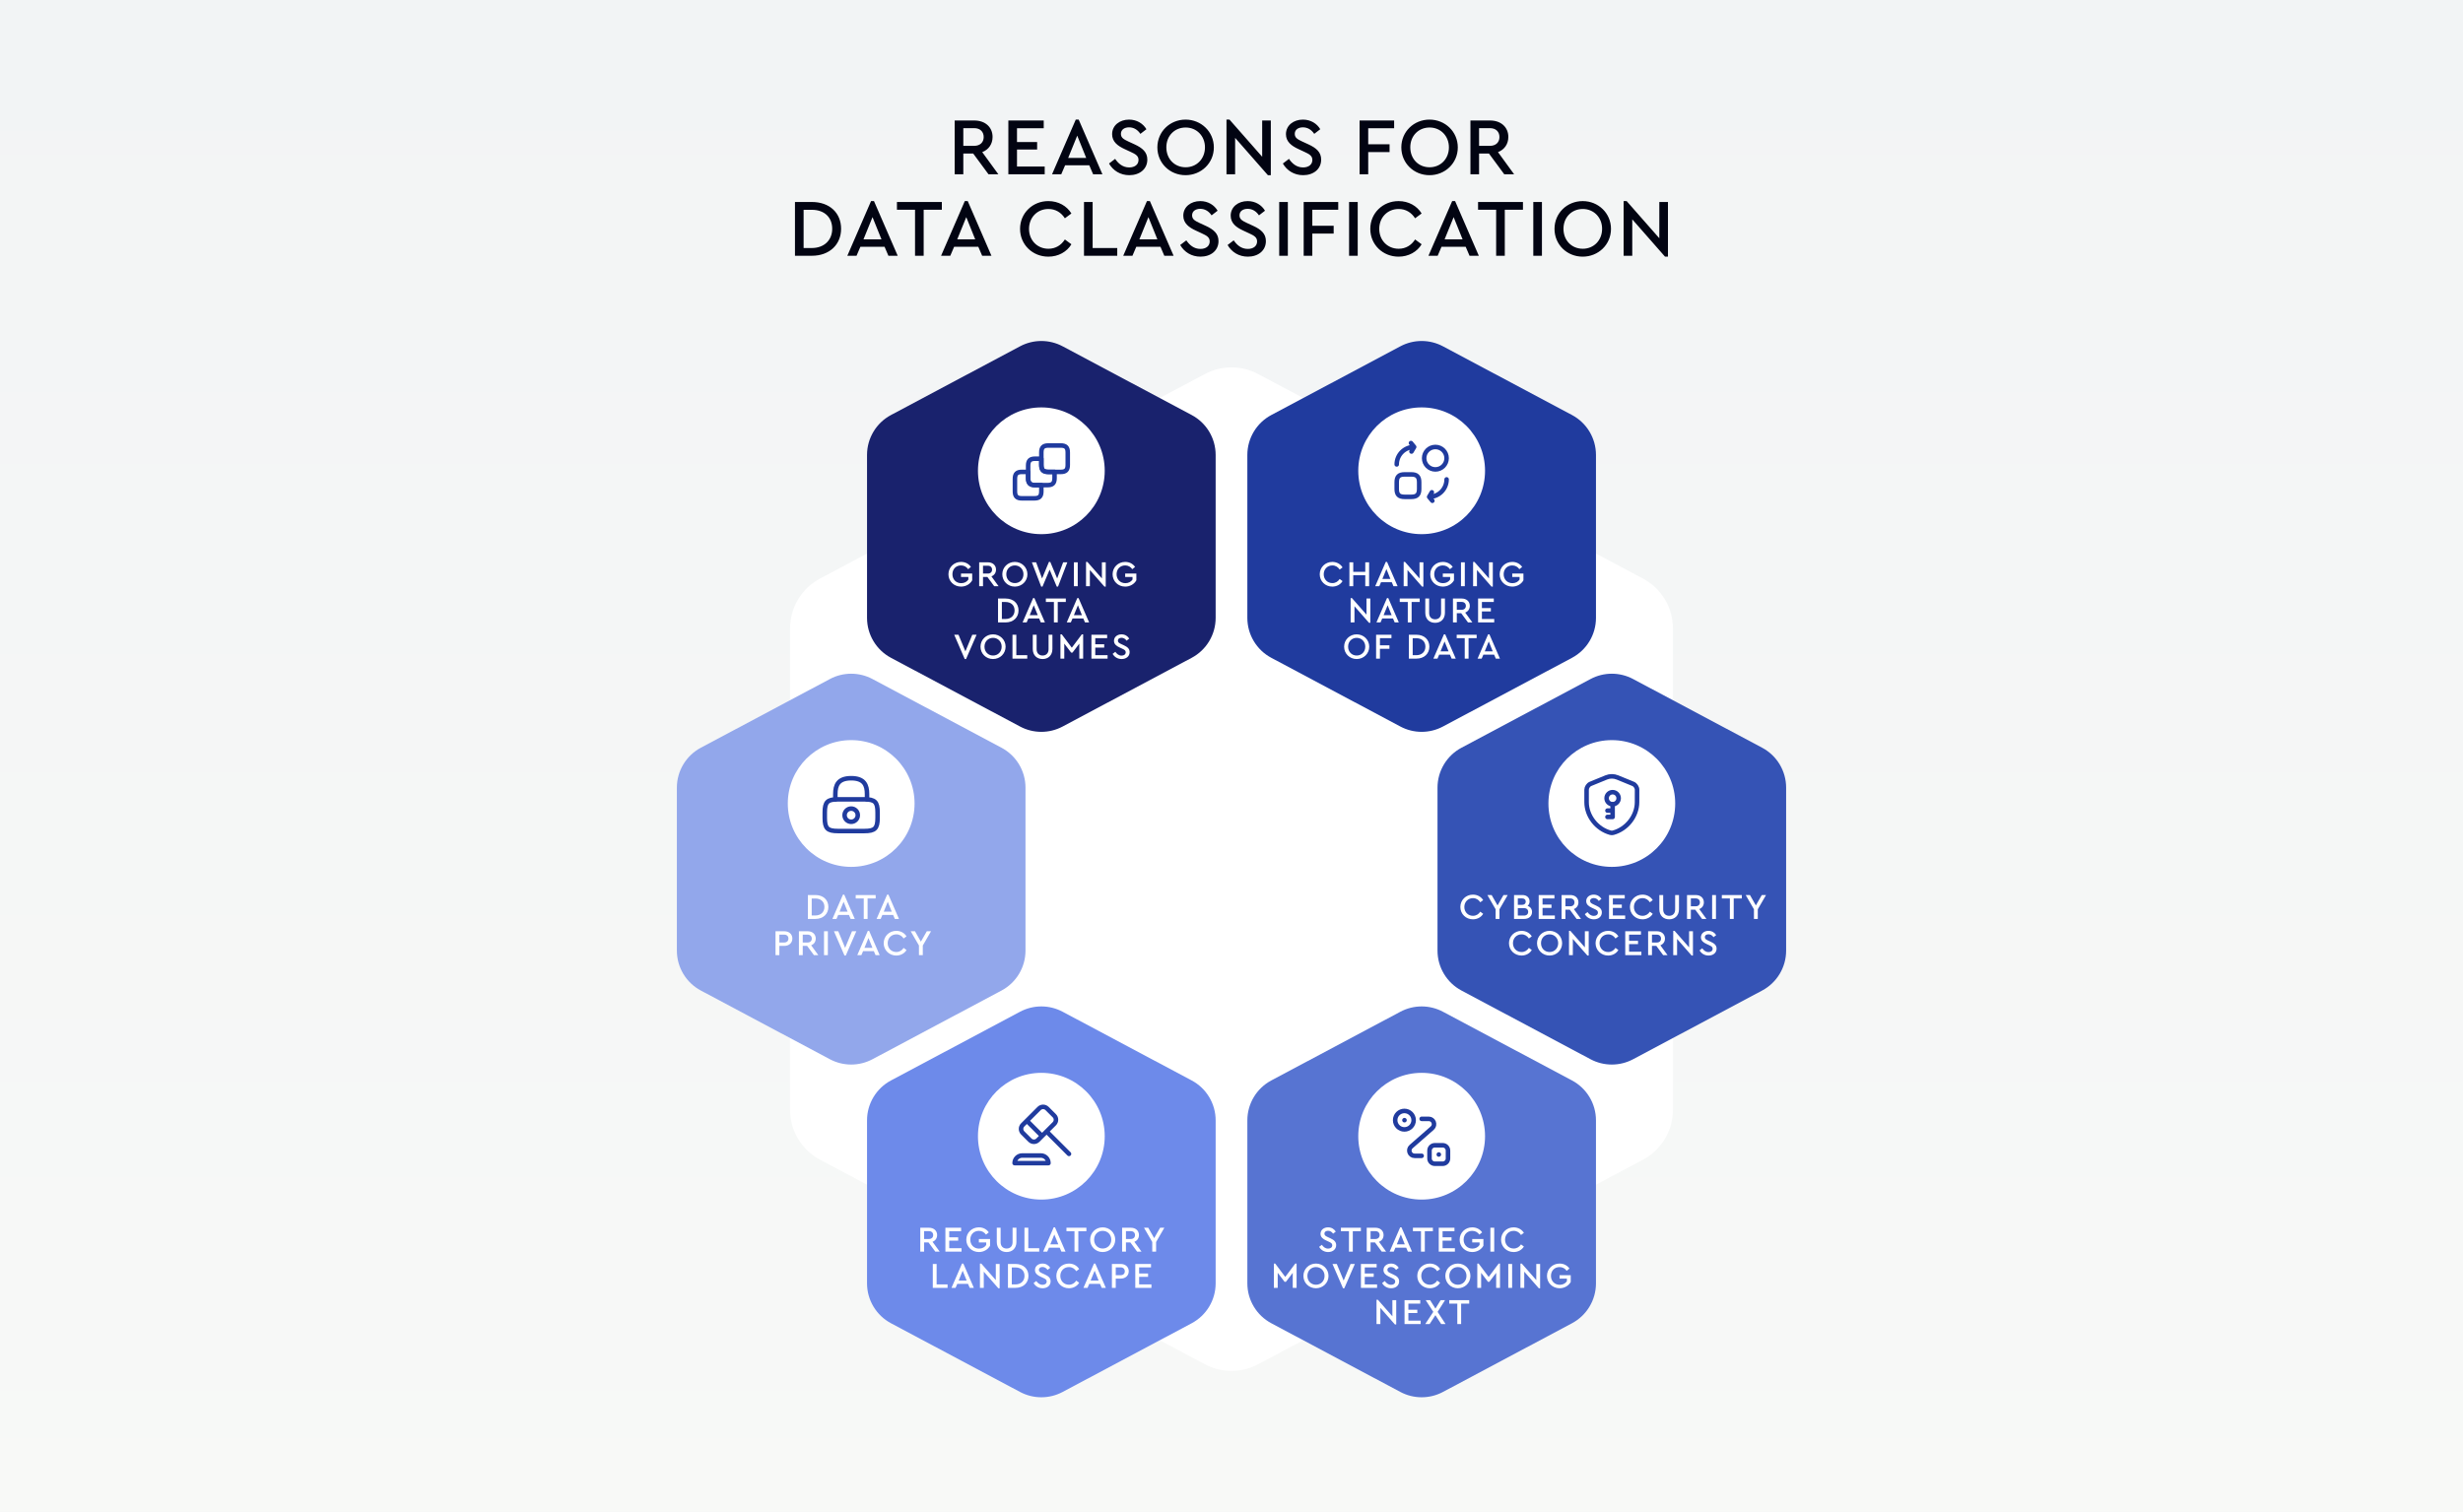 <?xml version="1.0" encoding="UTF-8"?>
<svg xmlns="http://www.w3.org/2000/svg" width="1088" height="668" viewBox="0 0 1088 668" fill="none">
  <rect x="0" y="0" width="1088" height="668" fill="#333333" stroke="none"/>
  <g clip-path="url(#clip0_105_1169)">
    <rect width="1088" height="668" fill="white"></rect>
    <rect width="1088" height="1502" fill="url(#paint0_linear_105_1169)"></rect>
    <path d="M441.014 77H436.658L429.89 67.82H425.534V77H421.718V53.24H430.394C435.218 53.24 438.458 56.192 438.458 60.512C438.458 63.644 436.73 66.128 433.886 67.208L441.014 77ZM425.534 56.624V64.436H430.322C433.022 64.436 434.534 62.816 434.534 60.548C434.534 58.244 433.022 56.624 430.322 56.624H425.534ZM461.053 53.24V56.66H449.245V62.744H458.137V66.056H449.245V73.58H461.485V77H445.429V53.24H461.053ZM482.874 77L481.182 73.04H470.49L468.798 77H464.73L475.206 52.844H476.502L486.978 77H482.874ZM479.814 69.764L475.854 59.936L471.858 69.764H479.814ZM498.75 52.844C502.242 52.844 504.978 54.644 506.418 57.092L503.754 59.144C502.53 57.308 500.802 56.264 498.75 56.264C496.842 56.264 495.15 57.2 495.15 59.144C495.15 60.944 496.518 61.592 498.462 62.528L501.126 63.752C504.726 65.408 506.814 67.244 506.814 70.52C506.814 74.732 503.394 77.396 498.858 77.396C494.898 77.396 491.694 75.38 489.894 72.248L492.594 70.196C493.962 72.176 495.87 73.976 498.822 73.976C501.27 73.976 502.926 72.716 502.926 70.664C502.926 68.792 501.522 68.072 499.434 67.1L496.806 65.876C493.746 64.472 491.262 62.636 491.262 59.288C491.262 55.364 494.646 52.844 498.75 52.844ZM523.711 52.844C530.587 52.844 536.203 58.172 536.203 65.12C536.203 72.104 530.587 77.396 523.711 77.396C516.763 77.396 511.255 72.068 511.255 65.12C511.255 58.172 516.799 52.844 523.711 52.844ZM523.747 56.336C518.815 56.336 515.215 60.044 515.215 65.084C515.215 70.196 518.815 73.904 523.747 73.904C528.607 73.904 532.279 70.196 532.279 65.084C532.279 60.08 528.607 56.336 523.747 56.336ZM557.553 53.24H561.369V77.396H560.073L545.601 60.908V77H541.785V52.844H543.117L557.553 69.26V53.24ZM575.543 52.844C579.035 52.844 581.771 54.644 583.211 57.092L580.547 59.144C579.323 57.308 577.595 56.264 575.543 56.264C573.635 56.264 571.943 57.2 571.943 59.144C571.943 60.944 573.311 61.592 575.255 62.528L577.919 63.752C581.519 65.408 583.607 67.244 583.607 70.52C583.607 74.732 580.187 77.396 575.651 77.396C571.691 77.396 568.487 75.38 566.687 72.248L569.387 70.196C570.755 72.176 572.663 73.976 575.615 73.976C578.063 73.976 579.719 72.716 579.719 70.664C579.719 68.792 578.315 68.072 576.227 67.1L573.599 65.876C570.539 64.472 568.055 62.636 568.055 59.288C568.055 55.364 571.439 52.844 575.543 52.844ZM615.842 53.24V56.66H604.394V63.752H613.826V67.208H604.394V77H600.578V53.24H615.842ZM631.473 52.844C638.349 52.844 643.965 58.172 643.965 65.12C643.965 72.104 638.349 77.396 631.473 77.396C624.525 77.396 619.017 72.068 619.017 65.12C619.017 58.172 624.561 52.844 631.473 52.844ZM631.509 56.336C626.577 56.336 622.977 60.044 622.977 65.084C622.977 70.196 626.577 73.904 631.509 73.904C636.369 73.904 640.041 70.196 640.041 65.084C640.041 60.08 636.369 56.336 631.509 56.336ZM668.843 77H664.487L657.719 67.82H653.363V77H649.547V53.24H658.223C663.047 53.24 666.287 56.192 666.287 60.512C666.287 63.644 664.559 66.128 661.715 67.208L668.843 77ZM653.363 56.624V64.436H658.151C660.851 64.436 662.363 62.816 662.363 60.548C662.363 58.244 660.851 56.624 658.151 56.624H653.363ZM358.62 89.24C366.468 89.24 371.544 94.064 371.544 101.084C371.544 107.996 366.468 113 358.62 113H351.168V89.24H358.62ZM358.584 92.696H354.984V109.58H358.584C364.164 109.58 367.62 106.016 367.62 101.084C367.62 96.008 364.164 92.696 358.584 92.696ZM392.444 113L390.752 109.04H380.06L378.368 113H374.3L384.776 88.844H386.072L396.548 113H392.444ZM389.384 105.764L385.424 95.936L381.428 105.764H389.384ZM416.049 89.24V92.66H408.021V113H404.205V92.66H396.213V89.24H416.049ZM433.854 113L432.162 109.04H421.47L419.778 113H415.71L426.186 88.844H427.482L437.958 113H433.854ZM430.794 105.764L426.834 95.936L422.838 105.764H430.794ZM463.091 88.844C467.555 88.844 471.263 91.004 473.279 94.316L470.399 96.44C468.743 93.884 466.295 92.336 463.127 92.336C458.231 92.336 454.559 96.044 454.559 101.12C454.559 106.196 458.231 109.904 463.127 109.904C466.295 109.904 468.743 108.356 470.399 105.8L473.279 107.924C471.299 111.236 467.555 113.396 463.091 113.396C456.143 113.396 450.599 108.104 450.599 101.12C450.599 94.172 456.143 88.844 463.091 88.844ZM482.659 89.24V109.58H493.531V113H478.843V89.24H482.659ZM514.319 113L512.627 109.04H501.935L500.243 113H496.175L506.651 88.844H507.947L518.423 113H514.319ZM511.259 105.764L507.299 95.936L503.303 105.764H511.259ZM530.195 88.844C533.687 88.844 536.423 90.644 537.863 93.092L535.199 95.144C533.975 93.308 532.247 92.264 530.195 92.264C528.287 92.264 526.595 93.2 526.595 95.144C526.595 96.944 527.963 97.592 529.907 98.528L532.571 99.752C536.171 101.408 538.259 103.244 538.259 106.52C538.259 110.732 534.839 113.396 530.303 113.396C526.343 113.396 523.139 111.38 521.339 108.248L524.039 106.196C525.407 108.176 527.315 109.976 530.267 109.976C532.715 109.976 534.371 108.716 534.371 106.664C534.371 104.792 532.967 104.072 530.879 103.1L528.251 101.876C525.191 100.472 522.707 98.636 522.707 95.288C522.707 91.364 526.091 88.844 530.195 88.844ZM551.129 88.844C554.621 88.844 557.357 90.644 558.797 93.092L556.133 95.144C554.909 93.308 553.181 92.264 551.129 92.264C549.221 92.264 547.529 93.2 547.529 95.144C547.529 96.944 548.897 97.592 550.841 98.528L553.505 99.752C557.105 101.408 559.193 103.244 559.193 106.52C559.193 110.732 555.773 113.396 551.237 113.396C547.277 113.396 544.073 111.38 542.273 108.248L544.973 106.196C546.341 108.176 548.249 109.976 551.201 109.976C553.649 109.976 555.305 108.716 555.305 106.664C555.305 104.792 553.901 104.072 551.813 103.1L549.185 101.876C546.125 100.472 543.641 98.636 543.641 95.288C543.641 91.364 547.025 88.844 551.129 88.844ZM568.89 89.24V113H565.074V89.24H568.89ZM591.147 89.24V92.66H579.699V99.752H589.131V103.208H579.699V113H575.883V89.24H591.147ZM599.753 89.24V113H595.937V89.24H599.753ZM617.798 88.844C622.262 88.844 625.97 91.004 627.986 94.316L625.106 96.44C623.45 93.884 621.002 92.336 617.834 92.336C612.938 92.336 609.266 96.044 609.266 101.12C609.266 106.196 612.938 109.904 617.834 109.904C621.002 109.904 623.45 108.356 625.106 105.8L627.986 107.924C626.006 111.236 622.262 113.396 617.798 113.396C610.85 113.396 605.306 108.104 605.306 101.12C605.306 94.172 610.85 88.844 617.798 88.844ZM649.147 113L647.455 109.04H636.763L635.071 113H631.003L641.479 88.844H642.775L653.251 113H649.147ZM646.087 105.764L642.127 95.936L638.131 105.764H646.087ZM672.752 89.24V92.66H664.724V113H660.908V92.66H652.916V89.24H672.752ZM681.132 89.24V113H677.316V89.24H681.132ZM699.141 88.844C706.017 88.844 711.633 94.172 711.633 101.12C711.633 108.104 706.017 113.396 699.141 113.396C692.193 113.396 686.685 108.068 686.685 101.12C686.685 94.172 692.229 88.844 699.141 88.844ZM699.177 92.336C694.245 92.336 690.645 96.044 690.645 101.084C690.645 106.196 694.245 109.904 699.177 109.904C704.037 109.904 707.709 106.196 707.709 101.084C707.709 96.08 704.037 92.336 699.177 92.336ZM732.983 89.24H736.799V113.396H735.503L721.031 96.908V113H717.215V88.844H718.547L732.983 105.26V89.24Z" fill="#020412"></path>
    <path d="M349 277.675C349 268.43 354.102 259.94 362.266 255.6L532.266 165.237C539.603 161.337 548.397 161.337 555.734 165.237L725.734 255.6C733.898 259.94 739 268.43 739 277.675V490.325C739 499.57 733.898 508.06 725.734 512.4L555.734 602.763C548.397 606.663 539.603 606.663 532.266 602.763L362.266 512.4C354.102 508.06 349 499.57 349 490.325V277.675Z" fill="white"></path>
    <path d="M551 201.009C551 193.618 555.076 186.83 561.6 183.356L618.6 153.005C624.476 149.876 631.524 149.876 637.4 153.005L694.4 183.356C700.924 186.83 705 193.618 705 201.009V272.991C705 280.382 700.924 287.17 694.4 290.644L637.4 320.995C631.524 324.124 624.476 324.124 618.6 320.995L561.6 290.644C555.076 287.17 551 280.382 551 272.991V201.009Z" fill="#203B9E"></path>
    <circle cx="628" cy="208" r="28" fill="white"></circle>
    <path d="M626.898 213.073V216.048C626.898 218.527 625.906 219.519 623.427 219.519H620.452C617.973 219.519 616.981 218.527 616.981 216.048V213.073C616.981 210.594 617.973 209.602 620.452 209.602H623.427C625.906 209.602 626.898 210.594 626.898 213.073Z" stroke="#203B9E" stroke-width="2" stroke-linecap="round" stroke-linejoin="round"></path>
    <path d="M639.019 211.806C639.019 216.07 635.57 219.519 631.306 219.519M631.306 219.519L632.5 217.5M631.306 219.519L632.722 221.25" stroke="#203B9E" stroke-width="2" stroke-linecap="round" stroke-linejoin="round"></path>
    <path d="M616.981 205.194C616.981 200.93 620.43 197.481 624.694 197.481M624.694 197.481L623.5 199.5M624.694 197.481L623.278 195.75" stroke="#203B9E" stroke-width="2" stroke-linecap="round" stroke-linejoin="round"></path>
    <path d="M634.06 207.398C636.799 207.398 639.019 205.178 639.019 202.44C639.019 199.701 636.799 197.482 634.06 197.482C631.322 197.482 629.102 199.701 629.102 202.44C629.102 205.178 631.322 207.398 634.06 207.398Z" stroke="#203B9E" stroke-width="2" stroke-linecap="round" stroke-linejoin="round"></path>
    <path d="M588.529 248.264C590.513 248.264 592.161 249.224 593.057 250.696L591.777 251.64C591.041 250.504 589.953 249.816 588.545 249.816C586.369 249.816 584.737 251.464 584.737 253.72C584.737 255.976 586.369 257.624 588.545 257.624C589.953 257.624 591.041 256.936 591.777 255.8L593.057 256.744C592.177 258.216 590.513 259.176 588.529 259.176C585.441 259.176 582.977 256.824 582.977 253.72C582.977 250.632 585.441 248.264 588.529 248.264ZM604.79 248.44V259H603.094V254.168H597.782V259H596.086V248.44H597.782V252.648H603.094V248.44H604.79ZM615.549 259L614.797 257.24H610.045L609.293 259H607.485L612.141 248.264H612.717L617.373 259H615.549ZM614.189 255.784L612.429 251.416L610.653 255.784H614.189ZM627.063 248.44H628.759V259.176H628.183L621.751 251.848V259H620.055V248.264H620.647L627.063 255.56V248.44ZM637.358 248.264C639.214 248.264 640.734 249.08 641.726 250.472L640.494 251.48C639.758 250.44 638.718 249.816 637.342 249.816C635.086 249.816 633.55 251.48 633.55 253.704C633.55 255.976 635.134 257.656 637.438 257.656C638.862 257.656 639.95 257.016 640.59 256.056V254.92H637.342V253.416H642.286V256.392C641.374 258.04 639.534 259.176 637.358 259.176C634.222 259.176 631.79 256.808 631.79 253.72C631.79 250.632 634.238 248.264 637.358 248.264ZM647.063 248.44V259H645.367V248.44H647.063ZM657.734 248.44H659.43V259.176H658.854L652.422 251.848V259H650.726V248.264H651.318L657.734 255.56V248.44ZM668.029 248.264C669.885 248.264 671.405 249.08 672.397 250.472L671.165 251.48C670.429 250.44 669.389 249.816 668.013 249.816C665.757 249.816 664.221 251.48 664.221 253.704C664.221 255.976 665.805 257.656 668.109 257.656C669.533 257.656 670.621 257.016 671.261 256.056V254.92H668.013V253.416H672.957V256.392C672.045 258.04 670.205 259.176 668.029 259.176C664.893 259.176 662.461 256.808 662.461 253.72C662.461 250.632 664.909 248.264 668.029 248.264ZM603.633 264.44H605.329V275.176H604.753L598.321 267.848V275H596.625V264.264H597.217L603.633 271.56V264.44ZM616.088 275L615.336 273.24H610.584L609.832 275H608.024L612.68 264.264H613.256L617.912 275H616.088ZM614.728 271.784L612.968 267.416L611.192 271.784H614.728ZM627.135 264.44V265.96H623.567V275H621.871V265.96H618.319V264.44H627.135ZM638.279 264.44V270.728C638.279 273.544 636.423 275.176 633.959 275.176C631.447 275.176 629.607 273.544 629.607 270.728V264.44H631.303V270.84C631.303 272.696 632.471 273.624 633.959 273.624C635.431 273.624 636.583 272.696 636.583 270.84V264.44H638.279ZM650.404 275H648.468L645.46 270.92H643.524V275H641.828V264.44H645.684C647.828 264.44 649.268 265.752 649.268 267.672C649.268 269.064 648.5 270.168 647.236 270.648L650.404 275ZM643.524 265.944V269.416H645.652C646.852 269.416 647.524 268.696 647.524 267.688C647.524 266.664 646.852 265.944 645.652 265.944H643.524ZM659.866 264.44V265.96H654.618V268.664H658.57V270.136H654.618V273.48H660.058V275H652.922V264.44H659.866ZM599.287 280.264C602.343 280.264 604.839 282.632 604.839 285.72C604.839 288.824 602.343 291.176 599.287 291.176C596.199 291.176 593.751 288.808 593.751 285.72C593.751 282.632 596.215 280.264 599.287 280.264ZM599.303 281.816C597.111 281.816 595.511 283.464 595.511 285.704C595.511 287.976 597.111 289.624 599.303 289.624C601.463 289.624 603.095 287.976 603.095 285.704C603.095 283.48 601.463 281.816 599.303 281.816ZM614.659 280.44V281.96H609.571V285.112H613.763V286.648H609.571V291H607.875V280.44H614.659ZM625.656 280.44C629.144 280.44 631.4 282.584 631.4 285.704C631.4 288.776 629.144 291 625.656 291H622.344V280.44H625.656ZM625.64 281.976H624.04V289.48H625.64C628.12 289.48 629.656 287.896 629.656 285.704C629.656 283.448 628.12 281.976 625.64 281.976ZM641.244 291L640.492 289.24H635.74L634.988 291H633.18L637.836 280.264H638.412L643.068 291H641.244ZM639.884 287.784L638.124 283.416L636.348 287.784H639.884ZM652.291 280.44V281.96H648.723V291H647.027V281.96H643.475V280.44H652.291ZM660.76 291L660.008 289.24H655.256L654.504 291H652.696L657.352 280.264H657.928L662.584 291H660.76ZM659.4 287.784L657.64 283.416L655.864 287.784H659.4Z" fill="white"></path>
    <path d="M299 348.009C299 340.618 303.076 333.83 309.6 330.356L366.6 300.005C372.476 296.876 379.524 296.876 385.4 300.005L442.4 330.356C448.924 333.83 453 340.618 453 348.009V419.991C453 427.382 448.924 434.17 442.4 437.644L385.4 467.995C379.524 471.124 372.476 471.124 366.6 467.995L309.6 437.644C303.076 434.17 299 427.382 299 419.991V348.009Z" fill="#92A7EB"></path>
    <circle cx="376" cy="355" r="28" fill="white"></circle>
    <path d="M369 353.167V350.833C369 346.972 370.167 343.833 376 343.833C381.833 343.833 383 346.972 383 350.833V353.167" stroke="#203B9E" stroke-width="2" stroke-linecap="round" stroke-linejoin="round"></path>
    <path d="M376 363.083C377.611 363.083 378.917 361.777 378.917 360.167C378.917 358.556 377.611 357.25 376 357.25C374.389 357.25 373.083 358.556 373.083 360.167C373.083 361.777 374.389 363.083 376 363.083Z" stroke="#203B9E" stroke-width="2" stroke-linecap="round" stroke-linejoin="round"></path>
    <path d="M381.833 367.167H370.167C365.5 367.167 364.333 366 364.333 361.333V359C364.333 354.333 365.5 353.167 370.167 353.167H381.833C386.5 353.167 387.667 354.333 387.667 359V361.333C387.667 366 386.5 367.167 381.833 367.167Z" stroke="#203B9E" stroke-width="2" stroke-linecap="round" stroke-linejoin="round"></path>
    <path d="M360.179 395.44C363.667 395.44 365.923 397.584 365.923 400.704C365.923 403.776 363.667 406 360.179 406H356.867V395.44H360.179ZM360.163 396.976H358.563V404.48H360.163C362.643 404.48 364.179 402.896 364.179 400.704C364.179 398.448 362.643 396.976 360.163 396.976ZM375.768 406L375.016 404.24H370.264L369.512 406H367.704L372.36 395.264H372.936L377.592 406H375.768ZM374.408 402.784L372.648 398.416L370.872 402.784H374.408ZM386.814 395.44V396.96H383.246V406H381.55V396.96H377.998V395.44H386.814ZM395.283 406L394.531 404.24H389.779L389.027 406H387.219L391.875 395.264H392.451L397.107 406H395.283ZM393.923 402.784L392.163 398.416L390.387 402.784H393.923ZM346.434 411.44C348.578 411.44 350.018 412.752 350.018 414.672C350.018 416.576 348.578 417.92 346.434 417.92H344.274V422H342.578V411.44H346.434ZM346.402 412.944H344.274V416.416H346.402C347.618 416.416 348.274 415.696 348.274 414.688C348.274 413.664 347.618 412.944 346.402 412.944ZM361.482 422H359.546L356.538 417.92H354.602V422H352.906V411.44H356.762C358.906 411.44 360.346 412.752 360.346 414.672C360.346 416.064 359.578 417.168 358.314 417.648L361.482 422ZM354.602 412.944V416.416H356.73C357.93 416.416 358.602 415.696 358.602 414.688C358.602 413.664 357.93 412.944 356.73 412.944H354.602ZM365.696 411.44V422H364V411.44H365.696ZM376.367 411.44H378.271L373.615 422.176H373.039L368.383 411.44H370.287L373.327 418.784L376.367 411.44ZM386.76 422L386.008 420.24H381.256L380.504 422H378.696L383.352 411.264H383.928L388.584 422H386.76ZM385.4 418.784L383.64 414.416L381.864 418.784H385.4ZM395.912 411.264C397.896 411.264 399.544 412.224 400.44 413.696L399.16 414.64C398.424 413.504 397.336 412.816 395.928 412.816C393.752 412.816 392.12 414.464 392.12 416.72C392.12 418.976 393.752 420.624 395.928 420.624C397.336 420.624 398.424 419.936 399.16 418.8L400.44 419.744C399.56 421.216 397.896 422.176 395.912 422.176C392.824 422.176 390.36 419.824 390.36 416.72C390.36 413.632 392.824 411.264 395.912 411.264ZM411.284 411.44L407.636 417.744V422H405.94V417.744L402.292 411.44H404.18L406.788 416.032L409.412 411.44H411.284Z" fill="white"></path>
    <path d="M635 348.009C635 340.618 639.076 333.83 645.6 330.356L702.6 300.005C708.476 296.876 715.524 296.876 721.4 300.005L778.4 330.356C784.924 333.83 789 340.618 789 348.009V419.991C789 427.382 784.924 434.17 778.4 437.644L721.4 467.995C715.524 471.124 708.476 471.124 702.6 467.995L645.6 437.644C639.076 434.17 635 427.382 635 419.991V348.009Z" fill="#3553B5"></path>
    <circle cx="712" cy="355" r="28" fill="white"></circle>
    <path d="M650.646 395.264C652.63 395.264 654.278 396.224 655.174 397.696L653.894 398.64C653.158 397.504 652.07 396.816 650.662 396.816C648.486 396.816 646.854 398.464 646.854 400.72C646.854 402.976 648.486 404.624 650.662 404.624C652.07 404.624 653.158 403.936 653.894 402.8L655.174 403.744C654.294 405.216 652.63 406.176 650.646 406.176C647.558 406.176 645.094 403.824 645.094 400.72C645.094 397.632 647.558 395.264 650.646 395.264ZM666.019 395.44L662.371 401.744V406H660.674V401.744L657.027 395.44H658.914L661.523 400.032L664.147 395.44H666.019ZM674.796 400.24C676.028 400.64 676.764 401.616 676.764 402.928C676.764 404.704 675.42 406 673.34 406H668.812V395.44H672.508C674.428 395.44 675.676 396.608 675.676 398.256C675.676 399.072 675.356 399.76 674.796 400.24ZM672.348 396.928H670.476V399.776H672.348C673.42 399.776 673.98 399.184 673.98 398.336C673.98 397.488 673.42 396.928 672.348 396.928ZM673.196 404.512C674.396 404.512 675.052 403.872 675.052 402.88C675.052 401.888 674.396 401.232 673.196 401.232H670.476V404.512H673.196ZM686.647 395.44V396.96H681.399V399.664H685.351V401.136H681.399V404.48H686.839V406H679.703V395.44H686.647ZM698.388 406H696.452L693.444 401.92H691.508V406H689.812V395.44H693.668C695.812 395.44 697.252 396.752 697.252 398.672C697.252 400.064 696.484 401.168 695.22 401.648L698.388 406ZM691.508 396.944V400.416H693.636C694.836 400.416 695.508 399.696 695.508 398.688C695.508 397.664 694.836 396.944 693.636 396.944H691.508ZM704.012 395.264C705.564 395.264 706.78 396.064 707.42 397.152L706.236 398.064C705.692 397.248 704.924 396.784 704.012 396.784C703.164 396.784 702.412 397.2 702.412 398.064C702.412 398.864 703.02 399.152 703.884 399.568L705.068 400.112C706.668 400.848 707.596 401.664 707.596 403.12C707.596 404.992 706.076 406.176 704.06 406.176C702.3 406.176 700.876 405.28 700.076 403.888L701.276 402.976C701.884 403.856 702.732 404.656 704.044 404.656C705.132 404.656 705.868 404.096 705.868 403.184C705.868 402.352 705.244 402.032 704.316 401.6L703.148 401.056C701.788 400.432 700.684 399.616 700.684 398.128C700.684 396.384 702.188 395.264 704.012 395.264ZM717.71 395.44V396.96H712.462V399.664H716.414V401.136H712.462V404.48H717.902V406H710.766V395.44H717.71ZM725.553 395.264C727.536 395.264 729.185 396.224 730.081 397.696L728.801 398.64C728.065 397.504 726.977 396.816 725.569 396.816C723.393 396.816 721.761 398.464 721.761 400.72C721.761 402.976 723.393 404.624 725.569 404.624C726.977 404.624 728.065 403.936 728.801 402.8L730.081 403.744C729.201 405.216 727.536 406.176 725.553 406.176C722.465 406.176 720.001 403.824 720.001 400.72C720.001 397.632 722.465 395.264 725.553 395.264ZM741.669 395.44V401.728C741.669 404.544 739.813 406.176 737.349 406.176C734.837 406.176 732.997 404.544 732.997 401.728V395.44H734.693V401.84C734.693 403.696 735.861 404.624 737.349 404.624C738.821 404.624 739.973 403.696 739.973 401.84V395.44H741.669ZM753.795 406H751.859L748.851 401.92H746.915V406H745.219V395.44H749.075C751.219 395.44 752.659 396.752 752.659 398.672C752.659 400.064 751.891 401.168 750.627 401.648L753.795 406ZM746.915 396.944V400.416H749.043C750.243 400.416 750.915 399.696 750.915 398.688C750.915 397.664 750.243 396.944 749.043 396.944H746.915ZM758.008 395.44V406H756.312V395.44H758.008ZM769.416 395.44V396.96H765.848V406H764.152V396.96H760.6V395.44H769.416ZM780.128 395.44L776.48 401.744V406H774.784V401.744L771.136 395.44H773.024L775.632 400.032L778.256 395.44H780.128ZM672.123 411.264C674.107 411.264 675.755 412.224 676.651 413.696L675.371 414.64C674.635 413.504 673.547 412.816 672.139 412.816C669.963 412.816 668.331 414.464 668.331 416.72C668.331 418.976 669.963 420.624 672.139 420.624C673.547 420.624 674.635 419.936 675.371 418.8L676.651 419.744C675.771 421.216 674.107 422.176 672.123 422.176C669.035 422.176 666.571 419.824 666.571 416.72C666.571 413.632 669.035 411.264 672.123 411.264ZM684.497 411.264C687.553 411.264 690.049 413.632 690.049 416.72C690.049 419.824 687.553 422.176 684.497 422.176C681.409 422.176 678.961 419.808 678.961 416.72C678.961 413.632 681.425 411.264 684.497 411.264ZM684.513 412.816C682.321 412.816 680.721 414.464 680.721 416.704C680.721 418.976 682.321 420.624 684.513 420.624C686.673 420.624 688.305 418.976 688.305 416.704C688.305 414.48 686.673 412.816 684.513 412.816ZM700.094 411.44H701.79V422.176H701.214L694.782 414.848V422H693.086V411.264H693.678L700.094 418.56V411.44ZM710.373 411.264C712.357 411.264 714.005 412.224 714.901 413.696L713.621 414.64C712.885 413.504 711.797 412.816 710.389 412.816C708.213 412.816 706.581 414.464 706.581 416.72C706.581 418.976 708.213 420.624 710.389 420.624C711.797 420.624 712.885 419.936 713.621 418.8L714.901 419.744C714.021 421.216 712.357 422.176 710.373 422.176C707.285 422.176 704.821 419.824 704.821 416.72C704.821 413.632 707.285 411.264 710.373 411.264ZM724.874 411.44V412.96H719.626V415.664H723.578V417.136H719.626V420.48H725.066V422H717.93V411.44H724.874ZM736.615 422H734.679L731.671 417.92H729.735V422H728.039V411.44H731.895C734.039 411.44 735.479 412.752 735.479 414.672C735.479 416.064 734.711 417.168 733.447 417.648L736.615 422ZM729.735 412.944V416.416H731.863C733.063 416.416 733.735 415.696 733.735 414.688C733.735 413.664 733.063 412.944 731.863 412.944H729.735ZM746.141 411.44H747.837V422.176H747.261L740.829 414.848V422H739.133V411.264H739.725L746.141 418.56V411.44ZM754.692 411.264C756.244 411.264 757.46 412.064 758.1 413.152L756.916 414.064C756.372 413.248 755.604 412.784 754.692 412.784C753.844 412.784 753.092 413.2 753.092 414.064C753.092 414.864 753.7 415.152 754.564 415.568L755.748 416.112C757.348 416.848 758.276 417.664 758.276 419.12C758.276 420.992 756.756 422.176 754.74 422.176C752.98 422.176 751.556 421.28 750.756 419.888L751.956 418.976C752.564 419.856 753.412 420.656 754.724 420.656C755.812 420.656 756.548 420.096 756.548 419.184C756.548 418.352 755.924 418.032 754.996 417.6L753.828 417.056C752.468 416.432 751.364 415.616 751.364 414.128C751.364 412.384 752.868 411.264 754.692 411.264Z" fill="white"></path>
    <path d="M723.143 354.396C723.143 360.512 718.703 366.24 712.637 367.916C712.225 368.028 711.774 368.028 711.362 367.916C705.296 366.24 700.856 360.512 700.856 354.396V348.906C700.856 347.881 701.632 346.717 702.595 346.33L709.561 343.478C711.124 342.841 712.887 342.841 714.451 343.478L721.417 346.33C722.367 346.717 723.155 347.881 723.155 348.906L723.143 354.396Z" stroke="#203B9E" stroke-width="2" stroke-linecap="round" stroke-linejoin="round"></path>
    <path d="M712.357 355.33C713.829 355.33 715.022 354.137 715.022 352.665C715.022 351.193 713.829 350 712.357 350C710.885 350 709.692 351.193 709.692 352.665C709.692 354.137 710.885 355.33 712.357 355.33Z" stroke="#203B9E" stroke-width="2" stroke-miterlimit="10" stroke-linecap="round" stroke-linejoin="round"></path>
    <path d="M712.357 355.33V358.138M710.073 360.946H712.357V358.138M712.357 358.138H710.073" stroke="#203B9E" stroke-width="2" stroke-miterlimit="10" stroke-linecap="round" stroke-linejoin="round"></path>
    <path d="M551 495.009C551 487.618 555.076 480.83 561.6 477.356L618.6 447.005C624.476 443.876 631.524 443.876 637.4 447.005L694.4 477.356C700.924 480.83 705 487.618 705 495.009V566.991C705 574.382 700.924 581.17 694.4 584.644L637.4 614.995C631.524 618.124 624.476 618.124 618.6 614.995L561.6 584.644C555.076 581.17 551 574.382 551 566.991V495.009Z" fill="#5774D2"></path>
    <circle cx="628" cy="502" r="28" fill="white"></circle>
    <path d="M586.653 542.264C588.205 542.264 589.421 543.064 590.061 544.152L588.877 545.064C588.333 544.248 587.565 543.784 586.653 543.784C585.805 543.784 585.053 544.2 585.053 545.064C585.053 545.864 585.661 546.152 586.525 546.568L587.709 547.112C589.309 547.848 590.237 548.664 590.237 550.12C590.237 551.992 588.717 553.176 586.701 553.176C584.941 553.176 583.517 552.28 582.717 550.888L583.917 549.976C584.525 550.856 585.373 551.656 586.685 551.656C587.773 551.656 588.509 551.096 588.509 550.184C588.509 549.352 587.885 549.032 586.957 548.6L585.789 548.056C584.429 547.432 583.325 546.616 583.325 545.128C583.325 543.384 584.829 542.264 586.653 542.264ZM601.15 542.44V543.96H597.582V553H595.886V543.96H592.334V542.44H601.15ZM612.31 553H610.374L607.366 548.92H605.43V553H603.734V542.44H607.59C609.734 542.44 611.174 543.752 611.174 545.672C611.174 547.064 610.406 548.168 609.142 548.648L612.31 553ZM605.43 543.944V547.416H607.558C608.758 547.416 609.43 546.696 609.43 545.688C609.43 544.664 608.758 543.944 607.558 543.944H605.43ZM621.916 553L621.164 551.24H616.412L615.66 553H613.852L618.508 542.264H619.084L623.74 553H621.916ZM620.556 549.784L618.796 545.416L617.02 549.784H620.556ZM632.963 542.44V543.96H629.395V553H627.699V543.96H624.147V542.44H632.963ZM642.491 542.44V543.96H637.243V546.664H641.195V548.136H637.243V551.48H642.683V553H635.547V542.44H642.491ZM650.35 542.264C652.206 542.264 653.726 543.08 654.718 544.472L653.486 545.48C652.75 544.44 651.71 543.816 650.334 543.816C648.078 543.816 646.542 545.48 646.542 547.704C646.542 549.976 648.126 551.656 650.43 551.656C651.854 551.656 652.942 551.016 653.582 550.056V548.92H650.334V547.416H655.278V550.392C654.366 552.04 652.526 553.176 650.35 553.176C647.214 553.176 644.782 550.808 644.782 547.72C644.782 544.632 647.23 542.264 650.35 542.264ZM660.055 542.44V553H658.359V542.44H660.055ZM668.631 542.264C670.615 542.264 672.263 543.224 673.159 544.696L671.879 545.64C671.143 544.504 670.055 543.816 668.647 543.816C666.471 543.816 664.839 545.464 664.839 547.72C664.839 549.976 666.471 551.624 668.647 551.624C670.055 551.624 671.143 550.936 671.879 549.8L673.159 550.744C672.279 552.216 670.615 553.176 668.631 553.176C665.543 553.176 663.079 550.824 663.079 547.72C663.079 544.632 665.543 542.264 668.631 542.264ZM572.175 558.264H572.751V569H571.055V562.376L568.031 566.344H567.455L564.415 562.36V569H562.719V558.264H563.311L567.743 564.168L572.175 558.264ZM581.302 558.264C584.358 558.264 586.854 560.632 586.854 563.72C586.854 566.824 584.358 569.176 581.302 569.176C578.214 569.176 575.766 566.808 575.766 563.72C575.766 560.632 578.23 558.264 581.302 558.264ZM581.318 559.816C579.126 559.816 577.526 561.464 577.526 563.704C577.526 565.976 579.126 567.624 581.318 567.624C583.478 567.624 585.11 565.976 585.11 563.704C585.11 561.48 583.478 559.816 581.318 559.816ZM596.586 558.44H598.49L593.834 569.176H593.258L588.602 558.44H590.506L593.546 565.784L596.586 558.44ZM608.116 558.44V559.96H602.868V562.664H606.82V564.136H602.868V567.48H608.308V569H601.172V558.44H608.116ZM614.465 558.264C616.017 558.264 617.233 559.064 617.873 560.152L616.689 561.064C616.145 560.248 615.377 559.784 614.465 559.784C613.617 559.784 612.865 560.2 612.865 561.064C612.865 561.864 613.473 562.152 614.337 562.568L615.521 563.112C617.121 563.848 618.049 564.664 618.049 566.12C618.049 567.992 616.529 569.176 614.513 569.176C612.753 569.176 611.329 568.28 610.529 566.888L611.729 565.976C612.337 566.856 613.185 567.656 614.497 567.656C615.585 567.656 616.321 567.096 616.321 566.184C616.321 565.352 615.697 565.032 614.769 564.6L613.601 564.056C612.241 563.432 611.137 562.616 611.137 561.128C611.137 559.384 612.641 558.264 614.465 558.264ZM631.615 558.264C633.599 558.264 635.247 559.224 636.143 560.696L634.863 561.64C634.127 560.504 633.039 559.816 631.631 559.816C629.455 559.816 627.823 561.464 627.823 563.72C627.823 565.976 629.455 567.624 631.631 567.624C633.039 567.624 634.127 566.936 634.863 565.8L636.143 566.744C635.263 568.216 633.599 569.176 631.615 569.176C628.527 569.176 626.063 566.824 626.063 563.72C626.063 560.632 628.527 558.264 631.615 558.264ZM643.99 558.264C647.046 558.264 649.542 560.632 649.542 563.72C649.542 566.824 647.046 569.176 643.99 569.176C640.902 569.176 638.454 566.808 638.454 563.72C638.454 560.632 640.918 558.264 643.99 558.264ZM644.006 559.816C641.814 559.816 640.214 561.464 640.214 563.704C640.214 565.976 641.814 567.624 644.006 567.624C646.166 567.624 647.798 565.976 647.798 563.704C647.798 561.48 646.166 559.816 644.006 559.816ZM662.034 558.264H662.61V569H660.914V562.376L657.89 566.344H657.314L654.274 562.36V569H652.578V558.264H653.17L657.602 564.168L662.034 558.264ZM667.962 558.44V569H666.266V558.44H667.962ZM678.633 558.44H680.329V569.176H679.753L673.321 561.848V569H671.625V558.264H672.217L678.633 565.56V558.44ZM688.928 558.264C690.784 558.264 692.304 559.08 693.296 560.472L692.064 561.48C691.328 560.44 690.288 559.816 688.912 559.816C686.656 559.816 685.12 561.48 685.12 563.704C685.12 565.976 686.704 567.656 689.008 567.656C690.432 567.656 691.52 567.016 692.16 566.056V564.92H688.912V563.416H693.856V566.392C692.944 568.04 691.104 569.176 688.928 569.176C685.792 569.176 683.36 566.808 683.36 563.72C683.36 560.632 685.808 558.264 688.928 558.264ZM615.07 574.44H616.766V585.176H616.19L609.758 577.848V585H608.062V574.264H608.654L615.07 581.56V574.44ZM627.381 574.44V575.96H622.133V578.664H626.085V580.136H622.133V583.48H627.573V585H620.437V574.44H627.381ZM638.563 585H636.627L634.067 581.064L631.523 585H629.571L633.139 579.608L629.795 574.44H631.747L634.083 578.168L636.387 574.44H638.323L635.043 579.608L638.563 585ZM649.01 574.44V575.96H645.442V585H643.746V575.96H640.194V574.44H649.01Z" fill="white"></path>
    <path d="M620.382 499C622.637 499 624.465 497.172 624.465 494.917C624.465 492.661 622.637 490.833 620.382 490.833C618.127 490.833 616.298 492.661 616.298 494.917C616.298 497.172 618.127 499 620.382 499Z" stroke="#203B9E" stroke-width="2"></path>
    <path d="M633.798 506H637.298C638.582 506 639.632 507.05 639.632 508.333V511.833C639.632 513.117 638.582 514.167 637.298 514.167H633.798C632.515 514.167 631.465 513.117 631.465 511.833V508.333C631.465 507.05 632.515 506 633.798 506Z" stroke="#203B9E" stroke-width="2"></path>
    <path d="M628 494.333H631.127C633.285 494.333 634.288 497.005 632.667 498.428L623.345 506.583C621.723 507.995 622.727 510.667 624.873 510.667H628" stroke="#203B9E" stroke-width="2" stroke-linecap="round" stroke-linejoin="round"></path>
    <path d="M620.401 494.917H620.414" stroke="#203B9E" stroke-width="2" stroke-linecap="round" stroke-linejoin="round"></path>
    <path d="M635.567 510.083H635.581" stroke="#203B9E" stroke-width="2" stroke-linecap="round" stroke-linejoin="round"></path>
    <path d="M383 495.009C383 487.618 387.076 480.83 393.6 477.356L450.6 447.005C456.476 443.876 463.524 443.876 469.4 447.005L526.4 477.356C532.924 480.83 537 487.618 537 495.009V566.991C537 574.382 532.924 581.17 526.4 584.644L469.4 614.995C463.524 618.124 456.476 618.124 450.6 614.995L393.6 584.644C387.076 581.17 383 574.382 383 566.991V495.009Z" fill="#6D8AEA"></path>
    <circle cx="460" cy="502" r="28" fill="white"></circle>
    <path d="M415.099 553H413.163L410.155 548.92H408.219V553H406.523V542.44H410.379C412.523 542.44 413.963 543.752 413.963 545.672C413.963 547.064 413.195 548.168 411.931 548.648L415.099 553ZM408.219 543.944V547.416H410.347C411.547 547.416 412.219 546.696 412.219 545.688C412.219 544.664 411.547 543.944 410.347 543.944H408.219ZM424.561 542.44V543.96H419.313V546.664H423.265V548.136H419.313V551.48H424.753V553H417.617V542.44H424.561ZM432.42 542.264C434.276 542.264 435.796 543.08 436.788 544.472L435.556 545.48C434.82 544.44 433.78 543.816 432.404 543.816C430.148 543.816 428.612 545.48 428.612 547.704C428.612 549.976 430.196 551.656 432.5 551.656C433.924 551.656 435.012 551.016 435.652 550.056V548.92H432.404V547.416H437.348V550.392C436.436 552.04 434.596 553.176 432.42 553.176C429.284 553.176 426.852 550.808 426.852 547.72C426.852 544.632 429.3 542.264 432.42 542.264ZM448.99 542.44V548.728C448.99 551.544 447.134 553.176 444.67 553.176C442.158 553.176 440.318 551.544 440.318 548.728V542.44H442.014V548.84C442.014 550.696 443.182 551.624 444.67 551.624C446.142 551.624 447.294 550.696 447.294 548.84V542.44H448.99ZM454.235 542.44V551.48H459.067V553H452.539V542.44H454.235ZM468.861 553L468.109 551.24H463.357L462.605 553H460.797L465.453 542.264H466.029L470.685 553H468.861ZM467.501 549.784L465.741 545.416L463.965 549.784H467.501ZM479.908 542.44V543.96H476.34V553H474.644V543.96H471.092V542.44H479.908ZM487.091 542.264C490.147 542.264 492.643 544.632 492.643 547.72C492.643 550.824 490.147 553.176 487.091 553.176C484.003 553.176 481.555 550.808 481.555 547.72C481.555 544.632 484.019 542.264 487.091 542.264ZM487.107 543.816C484.915 543.816 483.315 545.464 483.315 547.704C483.315 549.976 484.915 551.624 487.107 551.624C489.267 551.624 490.899 549.976 490.899 547.704C490.899 545.48 489.267 543.816 487.107 543.816ZM504.256 553H502.32L499.312 548.92H497.376V553H495.68V542.44H499.536C501.68 542.44 503.12 543.752 503.12 545.672C503.12 547.064 502.352 548.168 501.088 548.648L504.256 553ZM497.376 543.944V547.416H499.504C500.704 547.416 501.376 546.696 501.376 545.688C501.376 544.664 500.704 543.944 499.504 543.944H497.376ZM514.339 542.44L510.691 548.744V553H508.995V548.744L505.347 542.44H507.235L509.843 547.032L512.467 542.44H514.339ZM413.743 558.44V567.48H418.575V569H412.047V558.44H413.743ZM428.369 569L427.617 567.24H422.865L422.113 569H420.305L424.961 558.264H425.537L430.193 569H428.369ZM427.009 565.784L425.249 561.416L423.473 565.784H427.009ZM439.883 558.44H441.579V569.176H441.003L434.571 561.848V569H432.875V558.264H433.467L439.883 565.56V558.44ZM448.562 558.44C452.05 558.44 454.306 560.584 454.306 563.704C454.306 566.776 452.05 569 448.562 569H445.25V558.44H448.562ZM448.546 559.976H446.946V567.48H448.546C451.026 567.48 452.562 565.896 452.562 563.704C452.562 561.448 451.026 559.976 448.546 559.976ZM460.512 558.264C462.064 558.264 463.28 559.064 463.92 560.152L462.736 561.064C462.192 560.248 461.424 559.784 460.512 559.784C459.664 559.784 458.912 560.2 458.912 561.064C458.912 561.864 459.52 562.152 460.384 562.568L461.568 563.112C463.168 563.848 464.096 564.664 464.096 566.12C464.096 567.992 462.576 569.176 460.56 569.176C458.8 569.176 457.376 568.28 456.576 566.888L457.776 565.976C458.384 566.856 459.232 567.656 460.544 567.656C461.632 567.656 462.368 567.096 462.368 566.184C462.368 565.352 461.744 565.032 460.816 564.6L459.648 564.056C458.288 563.432 457.184 562.616 457.184 561.128C457.184 559.384 458.688 558.264 460.512 558.264ZM472.178 558.264C474.161 558.264 475.81 559.224 476.706 560.696L475.426 561.64C474.69 560.504 473.602 559.816 472.194 559.816C470.018 559.816 468.386 561.464 468.386 563.72C468.386 565.976 470.018 567.624 472.194 567.624C473.602 567.624 474.69 566.936 475.426 565.8L476.706 566.744C475.826 568.216 474.161 569.176 472.178 569.176C469.09 569.176 466.626 566.824 466.626 563.72C466.626 560.632 469.09 558.264 472.178 558.264ZM486.666 569L485.914 567.24H481.162L480.41 569H478.602L483.258 558.264H483.834L488.49 569H486.666ZM485.306 565.784L483.546 561.416L481.77 565.784H485.306ZM495.028 558.44C497.172 558.44 498.612 559.752 498.612 561.672C498.612 563.576 497.172 564.92 495.028 564.92H492.868V569H491.172V558.44H495.028ZM494.996 559.944H492.868V563.416H494.996C496.212 563.416 496.868 562.696 496.868 561.688C496.868 560.664 496.212 559.944 494.996 559.944ZM508.444 558.44V559.96H503.196V562.664H507.148V564.136H503.196V567.48H508.636V569H501.5V558.44H508.444Z" fill="white"></path>
    <path d="M472.216 509.813L462.5 500.096" stroke="#203B9E" stroke-width="2" stroke-linecap="round" stroke-linejoin="round"></path>
    <path d="M453.6 495.174L459.006 489.768C459.982 488.791 461.565 488.791 462.541 489.768L465.729 492.956C466.706 493.932 466.706 495.515 465.729 496.491L460.323 501.897M453.6 495.174L451.768 497.006C450.791 497.982 450.791 499.565 451.768 500.541L454.956 503.729C455.932 504.706 457.515 504.706 458.491 503.729L460.323 501.897M453.6 495.174L460.323 501.897" stroke="#203B9E" stroke-width="2"></path>
    <path d="M451.545 510.529H459.786C461.639 510.529 463.144 512.033 463.144 513.886H448.188C448.188 512.033 449.692 510.529 451.545 510.529Z" stroke="#203B9E" stroke-width="2" stroke-linecap="round" stroke-linejoin="round"></path>
    <path d="M383 201.009C383 193.618 387.076 186.83 393.6 183.356L450.6 153.005C456.476 149.876 463.524 149.876 469.4 153.005L526.4 183.356C532.924 186.83 537 193.618 537 201.009V272.991C537 280.382 532.924 287.17 526.4 290.644L469.4 320.995C463.524 324.124 456.476 324.124 450.6 320.995L393.6 290.644C387.076 287.17 383 280.382 383 272.991V201.009Z" fill="#19226D"></path>
    <circle cx="460" cy="208" r="28" fill="white"></circle>
    <path d="M424.529 248.264C426.385 248.264 427.905 249.08 428.897 250.472L427.665 251.48C426.929 250.44 425.889 249.816 424.513 249.816C422.257 249.816 420.721 251.48 420.721 253.704C420.721 255.976 422.305 257.656 424.609 257.656C426.033 257.656 427.121 257.016 427.761 256.056V254.92H424.513V253.416H429.457V256.392C428.545 258.04 426.705 259.176 424.529 259.176C421.393 259.176 418.961 256.808 418.961 253.72C418.961 250.632 421.409 248.264 424.529 248.264ZM441.115 259H439.179L436.171 254.92H434.235V259H432.539V248.44H436.395C438.539 248.44 439.979 249.752 439.979 251.672C439.979 253.064 439.211 254.168 437.947 254.648L441.115 259ZM434.235 249.944V253.416H436.363C437.563 253.416 438.235 252.696 438.235 251.688C438.235 250.664 437.563 249.944 436.363 249.944H434.235ZM448.294 248.264C451.35 248.264 453.846 250.632 453.846 253.72C453.846 256.824 451.35 259.176 448.294 259.176C445.206 259.176 442.758 256.808 442.758 253.72C442.758 250.632 445.222 248.264 448.294 248.264ZM448.31 249.816C446.118 249.816 444.518 251.464 444.518 253.704C444.518 255.976 446.118 257.624 448.31 257.624C450.47 257.624 452.102 255.976 452.102 253.704C452.102 251.48 450.47 249.816 448.31 249.816ZM469.626 248.44H471.482L467.37 259.176H466.81L463.658 251.688L460.506 259.176H459.93L455.818 248.44H457.69L460.33 255.576L463.354 248.264H463.946L466.986 255.576L469.626 248.44ZM476.079 248.44V259H474.383V248.44H476.079ZM486.75 248.44H488.446V259.176H487.87L481.438 251.848V259H479.742V248.264H480.334L486.75 255.56V248.44ZM497.045 248.264C498.901 248.264 500.421 249.08 501.413 250.472L500.181 251.48C499.445 250.44 498.405 249.816 497.029 249.816C494.773 249.816 493.237 251.48 493.237 253.704C493.237 255.976 494.821 257.656 497.125 257.656C498.549 257.656 499.637 257.016 500.277 256.056V254.92H497.029V253.416H501.973V256.392C501.061 258.04 499.221 259.176 497.045 259.176C493.909 259.176 491.477 256.808 491.477 253.72C491.477 250.632 493.925 248.264 497.045 248.264ZM444.179 264.44C447.667 264.44 449.923 266.584 449.923 269.704C449.923 272.776 447.667 275 444.179 275H440.867V264.44H444.179ZM444.163 265.976H442.563V273.48H444.163C446.643 273.48 448.179 271.896 448.179 269.704C448.179 267.448 446.643 265.976 444.163 265.976ZM459.768 275L459.016 273.24H454.264L453.512 275H451.704L456.36 264.264H456.936L461.592 275H459.768ZM458.408 271.784L456.648 267.416L454.872 271.784H458.408ZM470.814 264.44V265.96H467.246V275H465.55V265.96H461.998V264.44H470.814ZM479.283 275L478.531 273.24H473.779L473.027 275H471.219L475.875 264.264H476.451L481.107 275H479.283ZM477.923 271.784L476.163 267.416L474.387 271.784H477.923ZM429.492 280.44H431.396L426.74 291.176H426.164L421.508 280.44H423.412L426.452 287.784L429.492 280.44ZM438.662 280.264C441.718 280.264 444.214 282.632 444.214 285.72C444.214 288.824 441.718 291.176 438.662 291.176C435.574 291.176 433.126 288.808 433.126 285.72C433.126 282.632 435.59 280.264 438.662 280.264ZM438.678 281.816C436.486 281.816 434.886 283.464 434.886 285.704C434.886 287.976 436.486 289.624 438.678 289.624C440.838 289.624 442.47 287.976 442.47 285.704C442.47 283.48 440.838 281.816 438.678 281.816ZM448.946 280.44V289.48H453.778V291H447.25V280.44H448.946ZM464.888 280.44V286.728C464.888 289.544 463.032 291.176 460.568 291.176C458.056 291.176 456.216 289.544 456.216 286.728V280.44H457.912V286.84C457.912 288.696 459.08 289.624 460.568 289.624C462.04 289.624 463.192 288.696 463.192 286.84V280.44H464.888ZM477.893 280.264H478.469V291H476.773V284.376L473.749 288.344H473.173L470.133 284.36V291H468.437V280.264H469.029L473.461 286.168L477.893 280.264ZM489.069 280.44V281.96H483.821V284.664H487.773V286.136H483.821V289.48H489.261V291H482.125V280.44H489.069ZM495.418 280.264C496.97 280.264 498.186 281.064 498.826 282.152L497.642 283.064C497.098 282.248 496.33 281.784 495.418 281.784C494.57 281.784 493.818 282.2 493.818 283.064C493.818 283.864 494.426 284.152 495.29 284.568L496.474 285.112C498.074 285.848 499.002 286.664 499.002 288.12C499.002 289.992 497.482 291.176 495.466 291.176C493.706 291.176 492.282 290.28 491.482 288.888L492.682 287.976C493.29 288.856 494.138 289.656 495.45 289.656C496.538 289.656 497.274 289.096 497.274 288.184C497.274 287.352 496.65 287.032 495.722 286.6L494.554 286.056C493.194 285.432 492.09 284.616 492.09 283.128C492.09 281.384 493.594 280.264 495.418 280.264Z" fill="white"></path>
    <path d="M460 214.333V217.11C460 219.292 459.125 220.167 456.932 220.167H451.39C449.208 220.167 448.333 219.292 448.333 217.11V211.568C448.333 209.375 449.208 208.5 451.39 208.5H454.167V211.265C454.167 213.458 455.042 214.333 457.223 214.333H460Z" stroke="#203B9E" stroke-width="2" stroke-linecap="round" stroke-linejoin="round"></path>
    <path d="M465.833 208.5V211.265C465.833 213.458 464.958 214.333 462.765 214.333H457.223C455.042 214.333 454.167 213.458 454.167 211.265V205.723C454.167 203.542 455.042 202.667 457.223 202.667H460V205.432C460 207.625 460.875 208.5 463.057 208.5H465.833Z" stroke="#203B9E" stroke-width="2" stroke-linecap="round" stroke-linejoin="round"></path>
    <path d="M471.667 199.89V205.432C471.667 207.625 470.792 208.5 468.598 208.5H463.057C460.875 208.5 460 207.625 460 205.432V199.89C460 197.708 460.875 196.833 463.057 196.833H468.598C470.792 196.833 471.667 197.708 471.667 199.89Z" stroke="#203B9E" stroke-width="2" stroke-linecap="round" stroke-linejoin="round"></path>
  </g>
  <defs>
    <linearGradient id="paint0_linear_105_1169" x1="544" y1="0" x2="544" y2="1502" gradientUnits="userSpaceOnUse">
      <stop stop-color="#F2F4F5"></stop>
      <stop offset="1" stop-color="#FFFFFA"></stop>
    </linearGradient>
    <clipPath id="clip0_105_1169">
      <rect width="1088" height="668" fill="white"></rect>
    </clipPath>
  </defs>
</svg>
